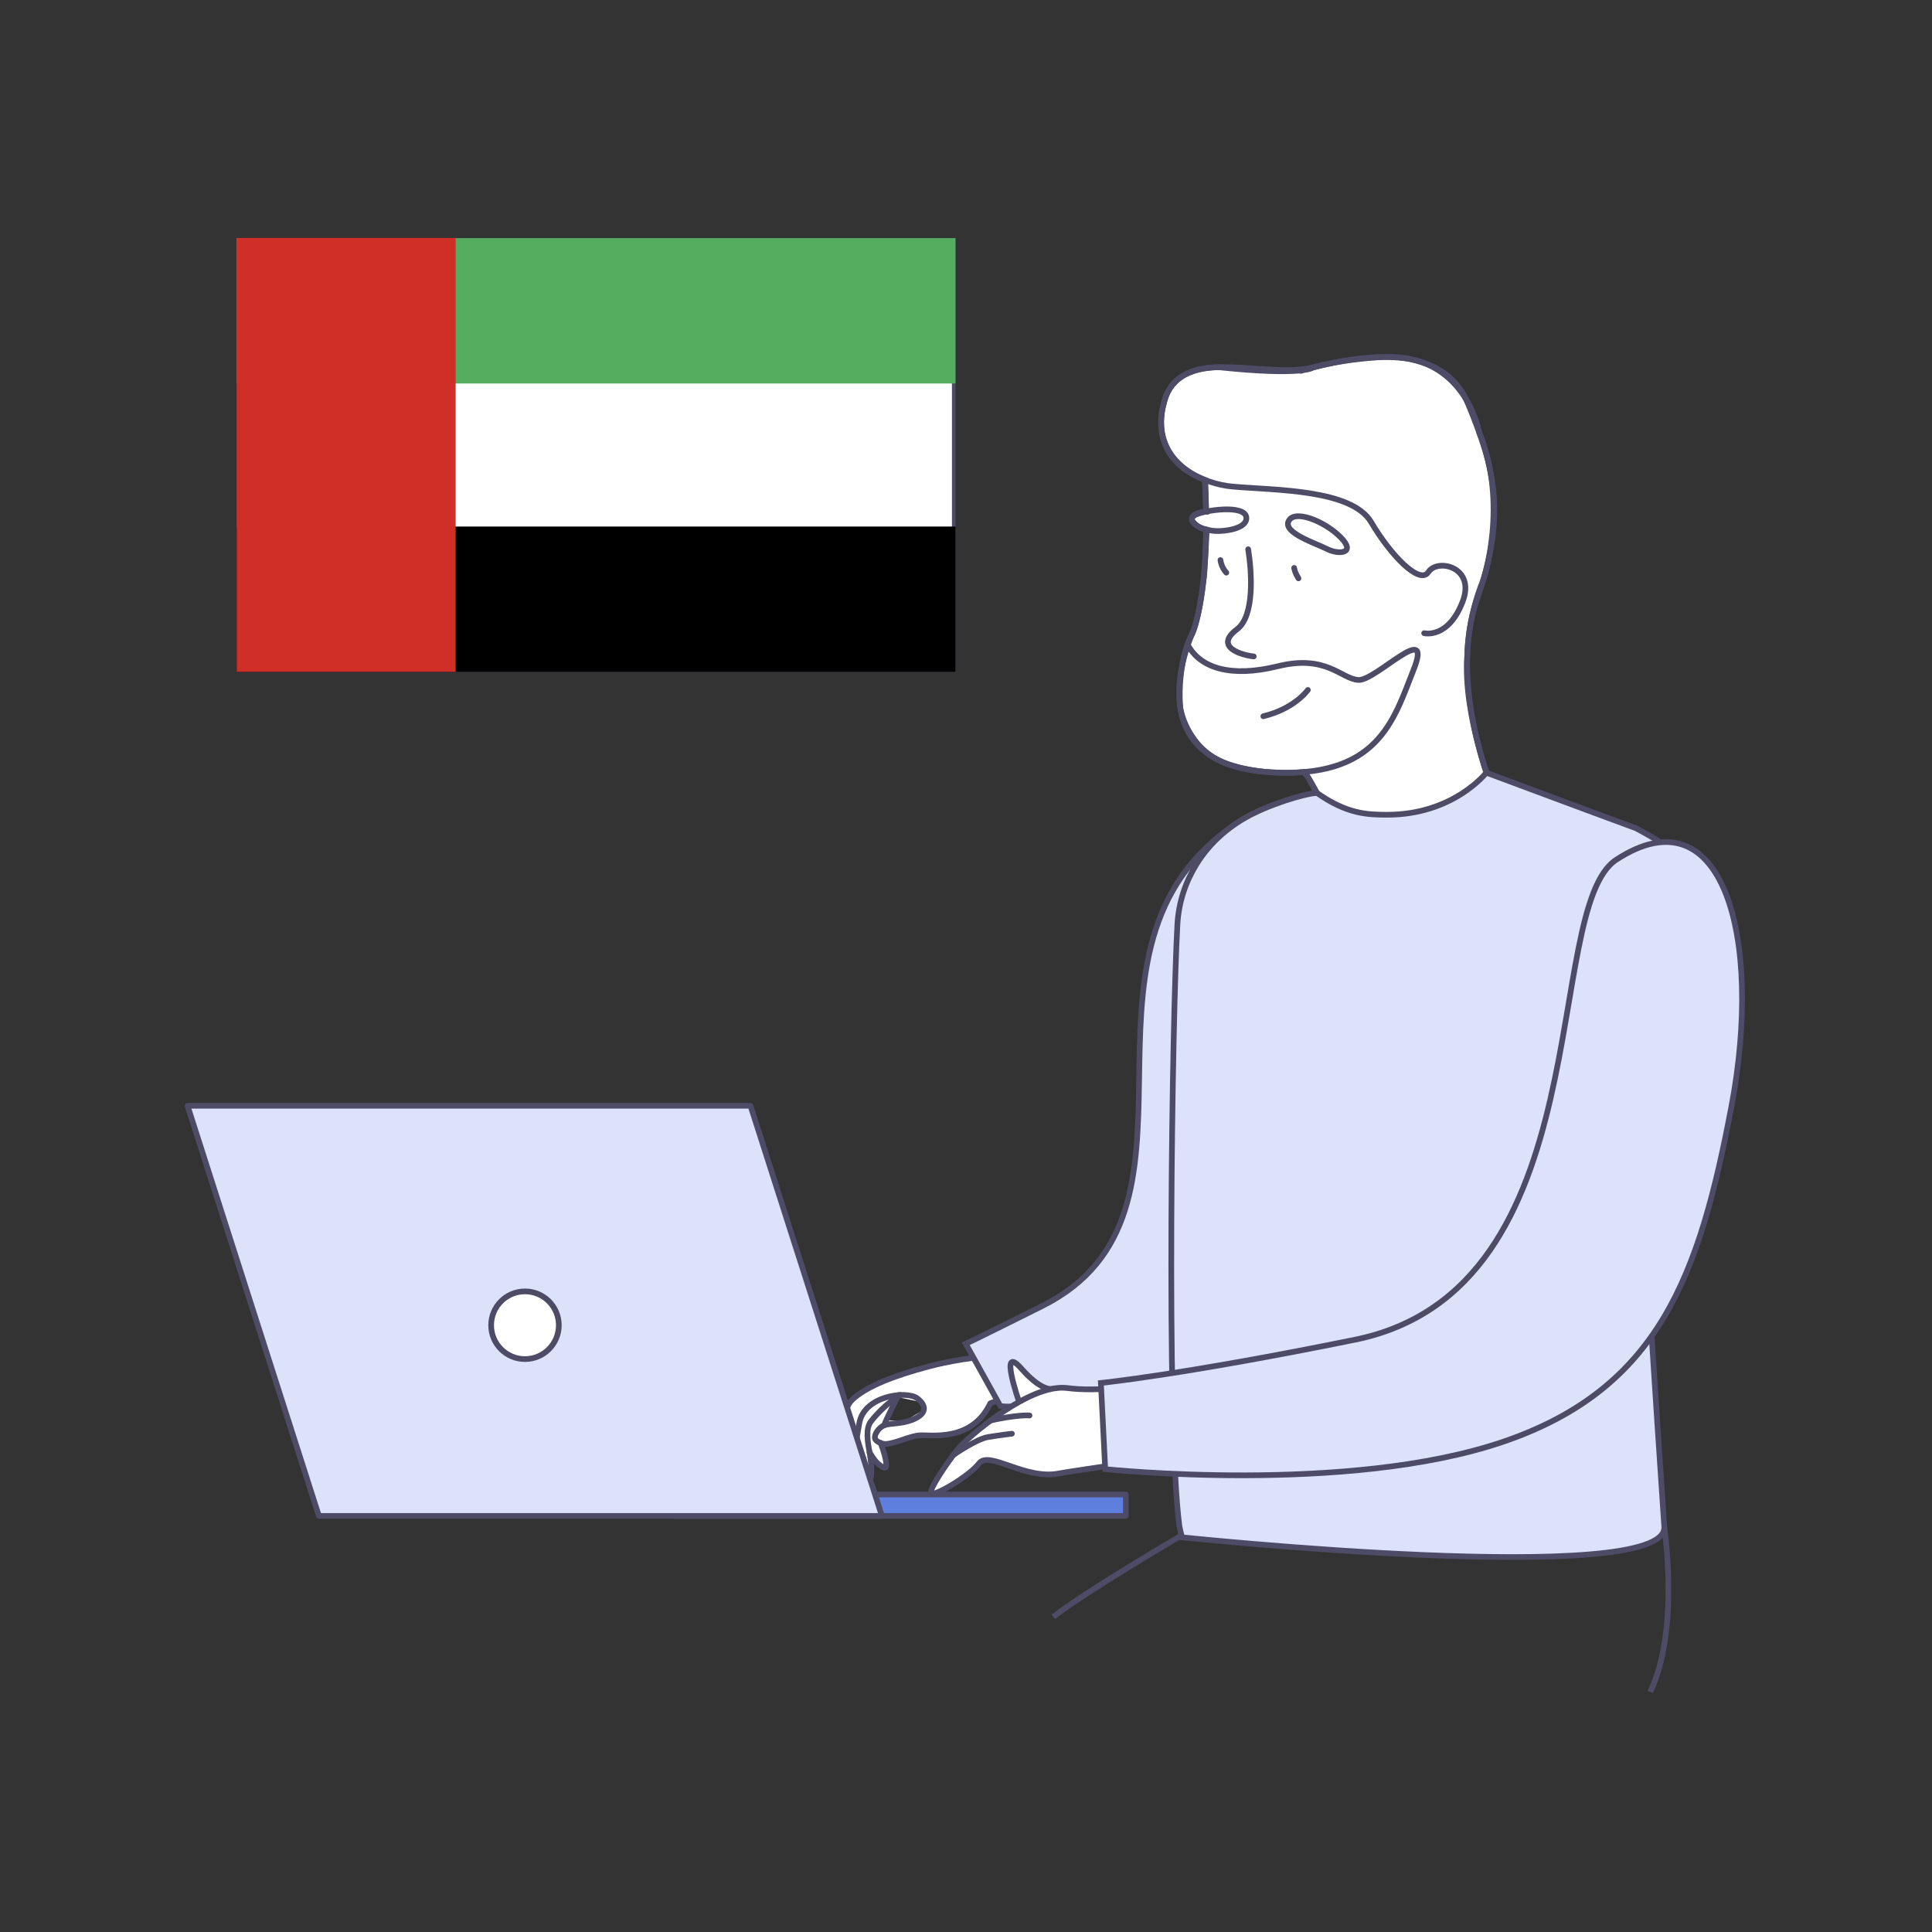 <svg width="544" height="544" viewBox="0 0 544 544" fill="none" xmlns="http://www.w3.org/2000/svg">
<rect x="0" y="0" width="544" height="544" fill="#333333" stroke="none"/>
<g clip-path="url(#clip0_1315_4591)">
<path d="M368.5 219.15C368.5 219.15 375.28 231.5 376.72 234.56C376.72 234.56 390.39 234.58 401.6 230.21C401.6 230.21 412.5 227.6 420.77 223.64C420.77 223.64 411.79 201.73 413.15 184.45C413.15 184.45 413.09 174.37 417.65 163.32C417.65 163.32 424.86 142.09 416.51 121.78C416.51 121.78 412.71 99.42 389.54 100.54C389.54 100.54 379.12 100.9 370.32 103.32C361.52 105.74 369.72 103.47 369.72 103.47C369.72 103.47 367.19 105.92 343.28 103.41C343.28 103.41 329.81 102.68 327.67 113.66C327.67 113.66 322.85 127.85 337.68 134.46L339.31 135.2L339.61 144.07C339.61 144.07 335.35 144.13 335.62 146.49C335.62 146.49 336.93 148.75 339.78 149.15C339.78 149.15 339.19 162.46 338.87 163.32C338.87 163.32 337.47 175.51 335.45 178.96C333.42 182.41 331.62 191.18 332.35 199.44C332.35 199.44 334.17 210.98 345.46 215.07C345.46 215.07 354.17 218.37 366.06 217.47C366.06 217.45 367.37 217.05 368.5 219.15Z" fill="white" stroke="#4D4B66" stroke-width="1.6" stroke-miterlimit="10"/>
<path d="M339.599 149.08C339.489 158.78 338.679 171.15 335.679 178.37C330.489 190.81 326.149 215.3 357.119 217.39C388.069 219.48 392.359 202.87 398.029 188.58C403.689 174.29 387.369 191.74 382.509 191.46C377.659 191.19 373.549 184.22 359.879 187.58C346.219 190.95 338.149 187.87 334.719 182.06" stroke="#4D4B66" stroke-width="1.6" stroke-miterlimit="10" stroke-linecap="round" stroke-linejoin="round"/>
<path d="M339.611 144.05C339.551 139.49 339.391 136.12 339.311 135.18" stroke="#4D4B66" stroke-width="1.6" stroke-miterlimit="10" stroke-linecap="round" stroke-linejoin="round"/>
<path d="M350.95 145.87C350.88 141.83 338.71 143.69 336.39 145.07C334.06 146.44 337.28 149.17 342.14 149.51C344.84 149.69 351.01 148.87 350.95 145.87Z" stroke="#4D4B66" stroke-width="1.6" stroke-miterlimit="10" stroke-linecap="round" stroke-linejoin="round"/>
<path d="M362.769 146.87C364.259 143.22 372.979 146.72 377.489 151.29C381.999 155.86 376.969 156.24 373.739 154.62C370.519 152.99 361.459 150.12 362.769 146.87Z" stroke="#4D4B66" stroke-width="1.6" stroke-miterlimit="10" stroke-linecap="round" stroke-linejoin="round"/>
<path d="M364.391 159.91C364.631 160.94 364.761 161.44 365.621 162.85" stroke="#4D4B66" stroke-width="1.6" stroke-miterlimit="10" stroke-linecap="round" stroke-linejoin="round"/>
<path d="M343.641 157.7C343.641 157.7 343.871 159.73 345.301 161.24" stroke="#4D4B66" stroke-width="1.6" stroke-miterlimit="10" stroke-linecap="round" stroke-linejoin="round"/>
<path d="M353.021 184.83C350.001 184.55 341.521 182.29 348.321 177.18C353.331 173.41 352.471 161.02 351.451 154.65" stroke="#4D4B66" stroke-width="1.6" stroke-miterlimit="10" stroke-linecap="round" stroke-linejoin="round"/>
<path d="M368.261 194.27C368.261 194.27 364.541 199.57 355.721 201.67" stroke="#4D4B66" stroke-width="1.6" stroke-miterlimit="10" stroke-linecap="round" stroke-linejoin="round"/>
<path d="M367.1 217.37H367.15C368.39 218.18 375.45 231.81 376.72 234.55C376.72 234.55 395.9 234.97 420.77 223.63C420.58 223.37 407.52 192.56 415.94 168.58C424.34 144.65 420.66 131.35 413.39 113.75C410.52 106.73 405.18 103.17 399 101.61C398.8 101.5 398.55 101.44 398.35 101.43C397.8 101.31 397.29 101.19 396.74 101.06C395.78 100.92 394.82 100.78 393.81 100.69C393.76 100.69 393.76 100.69 393.71 100.69C385.46 99.96 376.51 101.79 369.74 103.45C356.1 106.82 333.04 96.92 328.06 112.36C324.12 124.74 331.43 132.45 340.39 135.54C342.64 136.34 345.01 136.84 347.34 137.03C358.87 138.05 380.62 137.74 386.09 147.04C391.56 156.34 399.75 164.79 402.19 161.08C404.73 157.12 415.65 159.63 411.81 169.48C407.74 179.98 401 178.29 401 178.29" stroke="#4D4B66" stroke-width="1.6" stroke-miterlimit="10" stroke-linecap="round" stroke-linejoin="round"/>
<path d="M277.431 381.96C276.901 382 252.791 387.29 252.791 387.29L241.261 392.86L237.721 398.39L238.091 412.19L240.041 409.98C240.041 409.98 244.101 417.03 244.481 416.67C244.871 416.32 245.051 411.54 245.051 411.54L248.941 413.26L248.511 407.24C248.511 407.24 255.301 404.82 255.541 404.79C255.781 404.76 262.351 404.16 263.091 404.14C263.831 404.12 273.581 401.99 273.581 401.99L277.591 396.2L284.001 393.01L277.431 381.96ZM254.681 400.18L250.221 399.95L252.721 393.4C252.721 393.4 258.131 394.49 258.501 394.64C258.881 394.79 259.911 397.09 259.911 397.09L254.681 400.18Z" fill="white"/>
<path d="M278.651 381.92C278.651 381.92 270.761 382.3 261.461 384.77C252.161 387.24 243.891 390.3 239.851 394.24C235.801 398.18 237.811 412.33 238.641 413.16C239.581 414.11 240.631 408.81 241.941 400.83C243.251 392.86 255.441 391.52 258.261 393.73C261.081 395.93 260.911 398.17 256.851 399.79C253.761 401.02 250.531 400.69 248.981 401.32C247.431 401.95 246.071 403.93 246.391 405.06C246.671 406.04 248.591 406.63 249.421 406.59C252.101 406.46 256.271 404.33 258.881 404.16C262.171 403.94 273.601 406.11 278.851 395.14L284.001 393.05L278.651 381.92Z" stroke="#4D4B66" stroke-width="1.6" stroke-miterlimit="10" stroke-linecap="round" stroke-linejoin="round"/>
<path d="M240.262 409.67C240.262 409.67 242.242 414.18 243.932 416.21C245.622 418.25 245.602 413.46 244.922 409.41C244.352 406.07 243.572 402.3 245.312 400.12C249.302 395.15 253.482 392.78 253.482 392.78" stroke="#4D4B66" stroke-width="1.6" stroke-miterlimit="10" stroke-linecap="round" stroke-linejoin="round"/>
<path d="M244.832 408.93C244.832 408.93 246.292 411.43 247.322 412.21C248.352 412.99 250.592 415.23 249.012 409.46C248.482 407.52 247.922 406.27 247.922 406.27" stroke="#4D4B66" stroke-width="1.6" stroke-miterlimit="10" stroke-linecap="round" stroke-linejoin="round"/>
<path d="M248.98 401.31C248.99 400.74 252.96 392.82 252.96 392.82" stroke="#4D4B66" stroke-width="1.6" stroke-miterlimit="10" stroke-linecap="round" stroke-linejoin="round"/>
<path d="M345.551 233.69C296.741 269.7 345.571 341.73 293.401 367.77C274.451 377.23 271.941 378.38 271.941 378.38L281.671 395.9C281.671 395.9 293.161 398.07 332.011 386.33C370.571 374.68 373.641 338.86 374.991 296.66C376.351 254.45 370.331 215.4 345.551 233.69Z" fill="#DBE2F9" stroke="#4D4B66" stroke-width="1.6" stroke-miterlimit="10"/>
<path d="M317.011 420.8H189.811V426.84H317.011V420.8Z" fill="#5F7FDF" stroke="#4D4B66" stroke-width="1.6" stroke-miterlimit="10" stroke-linecap="round" stroke-linejoin="round"/>
<path d="M248.311 426.84H89.791L52.801 311.35H211.321L248.311 426.84Z" fill="#DBE2F9" stroke="#4D4B66" stroke-width="1.6" stroke-miterlimit="10" stroke-linecap="round" stroke-linejoin="round"/>
<path d="M147.821 382.68C153.084 382.68 157.351 378.413 157.351 373.15C157.351 367.887 153.084 363.62 147.821 363.62C142.558 363.62 138.291 367.887 138.291 373.15C138.291 378.413 142.558 382.68 147.821 382.68Z" fill="white" stroke="#4D4B66" stroke-width="1.6" stroke-miterlimit="10" stroke-linecap="round" stroke-linejoin="round"/>
<path d="M461.661 312.96C462.591 344.05 468.511 427.53 468.621 429.95C469.451 447.14 332.851 432.87 332.851 432.87C332.571 432 332.321 430.94 332.081 429.7V429.68C328.301 401.23 330.041 287.21 331.521 260.36C331.891 253.79 333.931 248.17 336.851 243.41C340.691 237.15 346.401 232.24 353.001 229C360.531 225.3 370.131 222.87 370.981 223.38C379.331 229.21 384.981 229.39 390.451 229.41C409.271 229.48 418.511 217.56 418.511 217.56C418.511 217.56 457.941 232.25 460.641 233.2C460.641 233.2 467.471 236.79 470.721 239.35" fill="#DBE2F9"/>
<path d="M461.661 312.96C462.591 344.05 468.511 427.53 468.621 429.95C469.451 447.14 332.851 432.87 332.851 432.87C332.571 432 332.321 430.94 332.081 429.7V429.68C328.301 401.23 330.041 287.21 331.521 260.36C331.891 253.79 333.931 248.17 336.851 243.41C340.691 237.15 346.401 232.24 353.001 229C360.531 225.3 370.131 222.87 370.981 223.38C379.331 229.21 384.981 229.39 390.451 229.41C409.271 229.48 418.511 217.56 418.511 217.56C418.511 217.56 457.941 232.25 460.641 233.2C460.641 233.2 467.471 236.79 470.721 239.35" stroke="#4D4B66" stroke-width="1.6" stroke-miterlimit="10"/>
<path d="M296.962 390.94C296.962 390.94 294.042 392.69 287.562 385.33C281.072 377.97 286.962 394.76 286.962 394.76" fill="white"/>
<path d="M296.962 390.94C296.962 390.94 294.042 392.69 287.562 385.33C281.072 377.97 286.962 394.76 286.962 394.76" stroke="#4D4B66" stroke-width="1.6" stroke-miterlimit="10" stroke-linecap="round" stroke-linejoin="round"/>
<path d="M321.351 411.39C314.061 412.44 300.311 414.47 298.221 414.87C288.751 416.82 278.521 408.34 275.681 412.04C272.851 415.76 262.301 421.9 262.091 420.36C261.921 419.04 265.701 413.36 268.461 409.66C268.481 409.66 268.501 409.63 268.521 409.6C268.991 408.98 269.441 408.41 269.821 407.92C270.901 406.59 274.361 403.38 278.781 400.09C281.271 398.22 284.071 396.34 286.941 394.75C289.981 393.06 293.061 391.73 295.921 391.12C296.281 391.03 296.611 390.97 296.951 390.93C298.171 390.73 299.351 390.7 300.441 390.83C309.481 392 319.881 390.16 322.431 389.65L321.351 411.39Z" fill="white" stroke="#4D4B66" stroke-width="1.6" stroke-miterlimit="10" stroke-linecap="round" stroke-linejoin="round"/>
<path d="M268.471 409.67C268.471 409.67 274.851 405.2 278.201 404.64C281.561 404.09 284.921 403.69 284.921 403.69" fill="white"/>
<path d="M268.471 409.67C268.471 409.67 274.851 405.2 278.201 404.64C281.561 404.09 284.921 403.69 284.921 403.69" stroke="#4D4B66" stroke-width="1.6" stroke-miterlimit="10" stroke-linecap="round" stroke-linejoin="round"/>
<path d="M278.791 400.08C279.201 399.78 287.061 398.28 289.891 398.57L278.791 400.08Z" fill="white"/>
<path d="M278.791 400.08C279.201 399.78 287.061 398.28 289.891 398.57" stroke="#4D4B66" stroke-width="1.6" stroke-miterlimit="10" stroke-linecap="round" stroke-linejoin="round"/>
<path d="M455.11 242.07C433.86 255.96 451.36 363.04 381.52 377.23C332.6 387.17 309.98 389.4 309.98 389.4L311.2 413.67C311.2 413.67 379.51 420.89 423.3 405.94C467.1 391 478.51 359.2 487.53 311.53C496.54 263.87 485.07 222.47 455.11 242.07Z" fill="#DBE2F9" stroke="#4D4B66" stroke-width="1.6" stroke-miterlimit="10"/>
<path d="M468.61 429.95C468.61 429.95 473.06 458.93 464.65 476.4" stroke="#4D4B66" stroke-width="1.6" stroke-miterlimit="10"/>
<path d="M332.21 432.6C332.21 432.6 305.03 448.56 296.59 455.26" stroke="#4D4B66" stroke-width="1.6" stroke-miterlimit="10"/>
<path d="M67.15 188.67V67.56H268.54V188.67H67.15Z" fill="white" stroke="#4D4B66"/>
<path d="M269.04 67.06H66.65V107.98H269.04V67.06Z" fill="#55AD5F"/>
<path d="M269.04 148.26H66.65V189.18H269.04V148.26Z" fill="black"/>
<path d="M128.3 67H66.65V189.17H128.3V67Z" fill="#D02F28"/>
</g>
<defs>
<clipPath id="clip0_1315_4591">
<rect width="439.32" height="409.75" fill="white" transform="translate(52 67)"/>
</clipPath>
</defs>
</svg>
